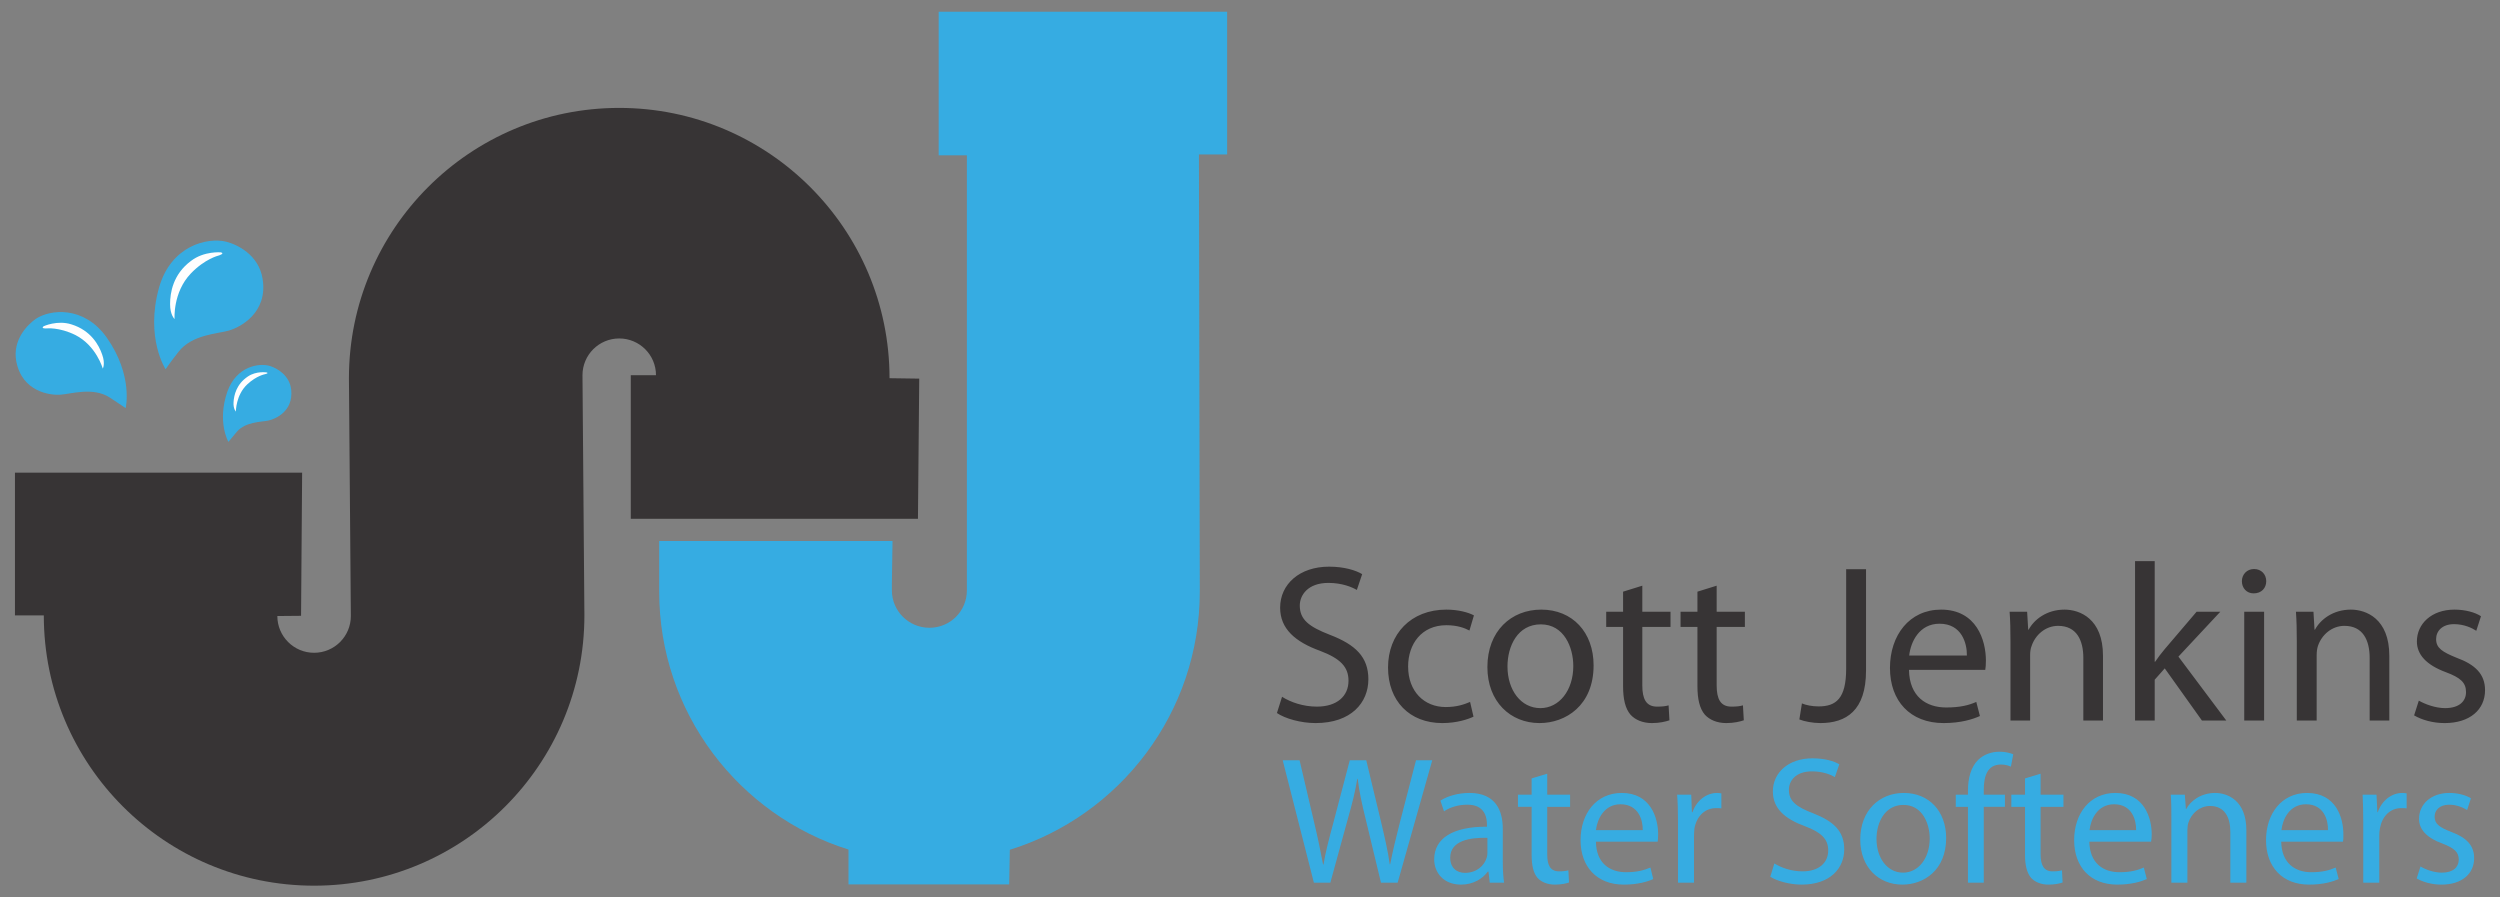 <?xml version="1.0" encoding="UTF-8"?>
<!DOCTYPE svg PUBLIC "-//W3C//DTD SVG 1.1//EN" "http://www.w3.org/Graphics/SVG/1.1/DTD/svg11.dtd">
<!-- Creator: CorelDRAW X7 -->
<svg xmlns="http://www.w3.org/2000/svg" xml:space="preserve" width="11.7in" height="4.2in" version="1.1" style="shape-rendering:geometricPrecision; text-rendering:geometricPrecision; image-rendering:optimizeQuality; fill-rule:evenodd; clip-rule:evenodd"
viewBox="0 0 11700 4200"
 xmlns:xlink="http://www.w3.org/1999/xlink">
 <rect x="0" y="0" width="11700" height="4200" fill="#808080" stroke="none"/>
 <defs>
  <style type="text/css">
   <![CDATA[
    .fil2 {fill:#FEFEFE;fill-rule:nonzero}
    .fil1 {fill:#373435;fill-rule:nonzero}
    .fil0 {fill:#36ACE2;fill-rule:nonzero}
   ]]>
  </style>
 </defs>
 <g id="Layer_x0020_1">
  <path class="fil0" d="M588 1910c0,0 37,-152 -89,-331 -107,-150 -265,-131 -331,-87 -39,27 -110,98 -92,198 27,145 160,161 208,157 47,-3 151,-37 229,13 52,34 75,50 75,50zm481 158c0,0 -54,-93 -5,-235 42,-119 149,-136 200,-120 32,10 92,43 99,112 10,101 -75,136 -106,143 -32,7 -107,5 -148,52 -28,33 -40,48 -40,48zm-294 -340c0,0 -96,-146 -31,-381 56,-199 228,-237 314,-216 52,13 153,61 171,174 26,161 -108,228 -158,242 -51,15 -173,18 -236,100 -43,55 -60,81 -60,81z"/>
 </g>
 <g id="Layer_x0020_2">
  <path class="fil1" d="M4163 1770c0,-698 -567,-1265 -1265,-1265 -699,0 -1265,567 -1265,1265l9 1113c0,95 -77,172 -172,172 -95,0 -172,-77 -172,-172l111 -1 5 -670 -1344 0 0 668 135 0c0,699 566,1265 1265,1265 698,0 1265,-566 1265,-1265l-9 -1124c0,-95 77,-172 172,-172 95,0 172,77 172,172l-118 0 0 672 1344 0 6 -656 -139 -2z"/>
 </g>
 <g id="Layer_x0020_3">
  <path class="fil2" d="M204 1527c0,0 64,-30 130,-9 91,28 129,97 144,141 16,44 3,66 3,66 0,0 -30,-107 -128,-157 -77,-38 -135,-31 -135,-31 0,0 -29,2 -14,-10zm1044 216c0,0 -48,-8 -88,19 -54,36 -65,88 -67,120 -2,32 11,44 11,44 0,0 -1,-77 54,-128 43,-40 83,-47 83,-47 0,0 19,-4 7,-8zm-214 -562c0,0 -79,-7 -140,40 -85,63 -98,150 -98,202 0,52 21,70 21,70 0,0 -9,-124 76,-213 66,-69 130,-84 130,-84 0,0 31,-9 11,-15z"/>
 </g>
 <g id="Layer_x0020_4">
  <path class="fil0" d="M4726 3977c515,-160 889,-641 889,-1208l-4 -2046 132 0 0 -668 -1350 0 0 672 132 0 0 2036c0,97 -78,175 -175,175 -97,0 -176,-78 -176,-175l0 -33 3 -198 -1092 0 0 237c0,567 373,1046 886,1207l0 163 752 0 3 -162z"/>
 </g>
 <g id="Layer_x0020_5">
  <path class="fil1" d="M6000 3261c41,26 100,46 163,46 94,0 148,-49 148,-121 0,-65 -38,-104 -133,-140 -116,-42 -187,-103 -187,-202 0,-110 91,-192 229,-192 71,0 125,17 155,35l-25 74c-22,-13 -69,-33 -133,-33 -97,0 -134,58 -134,106 0,66 43,99 141,137 120,46 180,104 180,208 0,109 -80,205 -247,205 -69,0 -143,-21 -181,-47l24 -76zm5320 18c28,16 77,35 123,35 66,0 98,-32 98,-75 0,-45 -27,-68 -94,-93 -92,-34 -136,-83 -136,-144 0,-82 68,-149 176,-149 51,0 97,13 124,31l-22 68c-20,-13 -57,-31 -104,-31 -55,0 -84,32 -84,70 0,42 29,60 95,87 88,32 134,77 134,152 0,91 -71,154 -189,154 -56,0 -107,-15 -143,-36l22 -69zm-571 -278c0,-54 -1,-96 -4,-138l82 0 5 84 2 0c25,-47 84,-94 168,-94 71,0 180,42 180,216l0 303 -92 0 0 -293c0,-82 -31,-150 -118,-150 -60,0 -107,43 -124,94 -4,12 -6,27 -6,43l0 306 -93 0 0 -371zm-246 -138l93 0 0 509 -93 0 0 -509zm103 -143c0,32 -22,57 -59,57 -33,0 -55,-25 -55,-57 0,-31 23,-57 57,-57 34,0 57,25 57,57zm-522 377l2 0c12,-18 29,-40 44,-58l150 -176 111 0 -196 210 224 299 -114 0 -174 -244 -47 53 0 191 -92 0 0 -746 92 0 0 471zm-675 -96c0,-54 -1,-96 -4,-138l82 0 5 84 2 0c25,-47 84,-94 168,-94 71,0 180,42 180,216l0 303 -92 0 0 -293c0,-82 -31,-150 -118,-150 -60,0 -107,43 -124,94 -5,12 -7,27 -7,43l0 306 -92 0 0 -371zm-204 67c1,-57 -24,-149 -128,-149 -95,0 -135,85 -142,149l270 0zm-271 67c2,125 81,176 174,176 67,0 107,-11 141,-26l17 66c-33,15 -89,33 -170,33 -157,0 -251,-104 -251,-258 0,-153 91,-273 239,-273 167,0 210,145 210,238 0,19 -1,33 -3,44l-357 0zm-294 -471l93 0 0 474c0,188 -93,246 -214,246 -35,0 -76,-8 -98,-17l12 -75c19,8 47,14 78,14 82,0 129,-37 129,-176l0 -466zm-606 77l0 122 132 0 0 71 -132 0 0 274c0,63 18,99 69,99 26,0 40,-2 54,-6l4 70c-18,6 -46,13 -82,13 -43,0 -78,-15 -100,-39 -25,-29 -35,-74 -35,-134l0 -277 -79 0 0 -71 79 0 0 -94 90 -28zm-348 0l0 122 132 0 0 71 -132 0 0 274c0,63 18,99 69,99 26,0 40,-2 54,-6l4 70c-18,6 -46,13 -82,13 -43,0 -78,-15 -100,-39 -25,-29 -35,-74 -35,-134l0 -277 -79 0 0 -71 79 0 0 -94 90 -28zm-631 378c0,111 63,195 154,195 88,0 154,-83 154,-197 0,-87 -43,-195 -152,-195 -108,0 -156,101 -156,197zm403 -5c0,188 -131,270 -253,270 -137,0 -244,-101 -244,-262 0,-169 112,-269 252,-269 146,0 245,106 245,261zm-562 240c-25,12 -78,30 -146,30 -154,0 -254,-104 -254,-260 0,-157 107,-271 273,-271 55,0 103,13 129,27l-21 71c-22,-12 -57,-25 -108,-25 -116,0 -179,88 -179,193 0,117 75,190 176,190 53,0 88,-13 114,-24l16 69z"/>
 </g>
 <g id="Layer_x0020_6">
  <path class="fil0" d="M6149 4131l-146 -573 79 0 68 290c17,71 32,143 42,198l2 0c9,-57 27,-125 47,-199l76 -289 77 0 70 291c16,68 32,136 40,196l2 0c12,-63 28,-127 46,-198l75 -289 76 0 -162 573 -78 0 -72 -299c-18,-73 -30,-129 -37,-187l-2 0c-9,57 -23,114 -44,187l-82 299 -77 0zm5179 -76c23,14 62,29 100,29 53,0 79,-26 79,-61 0,-36 -22,-54 -76,-75 -75,-27 -110,-67 -110,-116 0,-67 55,-121 142,-121 42,0 78,11 101,25l-18 55c-16,-10 -46,-25 -84,-25 -45,0 -68,26 -68,56 0,34 23,50 77,71 70,26 108,62 108,123 0,73 -57,124 -153,124 -45,0 -87,-12 -116,-29l18 -56zm-268 -207c0,-49 -1,-90 -3,-129l65 0 4 82 2 0c19,-55 65,-90 115,-90 8,0 14,1 20,2l0 70c-7,-1 -15,-1 -25,-1 -53,0 -90,39 -100,95 -2,10 -3,23 -3,35l0 219 -75 0 0 -283zm-165 37c1,-47 -19,-121 -103,-121 -77,0 -109,69 -115,121l218 0zm-219 54c2,101 65,143 141,143 54,0 87,-10 114,-22l14 54c-27,12 -73,26 -138,26 -127,0 -202,-84 -202,-208 0,-124 73,-221 192,-221 136,0 170,117 170,193 0,15 0,26 -2,35l-289 0zm-514 -108c0,-44 0,-78 -3,-112l66 0 5 68 1 0c20,-38 68,-76 136,-76 57,0 146,34 146,175l0 245 -75 0 0 -237c0,-67 -25,-122 -95,-122 -49,0 -87,35 -101,77 -3,9 -5,22 -5,35l0 247 -75 0 0 -300zm-165 54c1,-47 -19,-121 -103,-121 -77,0 -109,69 -115,121l218 0zm-219 54c2,101 65,143 141,143 54,0 87,-10 114,-22l14 54c-27,12 -73,26 -138,26 -127,0 -202,-84 -202,-208 0,-124 73,-221 193,-221 135,0 170,117 170,193 0,15 -1,26 -3,35l-289 0zm-228 -318l0 98 107 0 0 57 -107 0 0 222c0,51 15,80 56,80 21,0 33,-2 44,-5l3 57c-14,5 -37,10 -66,10 -35,0 -63,-12 -81,-31 -20,-23 -29,-60 -29,-108l0 -225 -64 0 0 -57 64 0 0 -76 73 -22zm-340 510l0 -355 -57 0 0 -57 57 0 0 -19c0,-58 14,-111 48,-144 28,-27 65,-38 100,-38 27,0 49,6 64,12l-11 58c-11,-5 -25,-10 -47,-10 -64,0 -80,56 -80,119l0 22 99 0 0 57 -99 0 0 355 -74 0zm-428 -205c0,90 51,158 124,158 72,0 125,-67 125,-160 0,-69 -34,-157 -123,-157 -87,0 -126,82 -126,159zm326 -4c0,152 -106,218 -205,218 -111,0 -197,-81 -197,-211 0,-137 91,-218 204,-218 118,0 198,86 198,211zm-804 119c34,21 81,37 132,37 76,0 120,-40 120,-98 0,-52 -31,-84 -108,-113 -94,-34 -151,-83 -151,-163 0,-89 74,-155 185,-155 58,0 101,13 126,28l-21 60c-17,-11 -56,-27 -107,-27 -79,0 -108,47 -108,86 0,53 34,80 113,110 97,38 146,84 146,169 0,88 -65,165 -200,165 -55,0 -116,-17 -146,-37l19 -62zm-451 -193c0,-49 -1,-90 -4,-129l66 0 3 82 3 0c19,-55 65,-90 115,-90 7,0 13,1 20,2l0 70c-8,-1 -15,-1 -25,-1 -53,0 -91,39 -101,95 -1,10 -2,23 -2,35l0 219 -75 0 0 -283zm-165 37c1,-47 -20,-121 -104,-121 -76,0 -109,69 -115,121l219 0zm-219 54c1,101 65,143 141,143 53,0 86,-10 114,-22l13 54c-26,12 -72,26 -138,26 -126,0 -202,-84 -202,-208 0,-124 73,-221 193,-221 135,0 170,117 170,193 0,15 -1,26 -2,35l-289 0zm-228 -318l0 98 107 0 0 57 -107 0 0 222c0,51 14,80 56,80 20,0 32,-2 43,-5l3 57c-14,5 -37,10 -66,10 -35,0 -63,-12 -81,-31 -20,-23 -28,-60 -28,-108l0 -225 -64 0 0 -57 64 0 0 -76 73 -22zm-280 300c-82,-2 -174,13 -174,93 0,49 32,71 69,71 55,0 90,-34 101,-69 3,-8 4,-17 4,-24l0 -71zm72 111c0,36 2,71 6,99l-67 0 -6 -52 -3 0c-23,32 -67,61 -125,61 -84,0 -126,-58 -126,-118 0,-99 88,-154 247,-153l0 -8c0,-34 -9,-96 -93,-95 -39,0 -79,11 -108,31l-17 -50c34,-22 84,-36 136,-36 125,0 156,86 156,167l0 154z"/>
 </g>
</svg>
